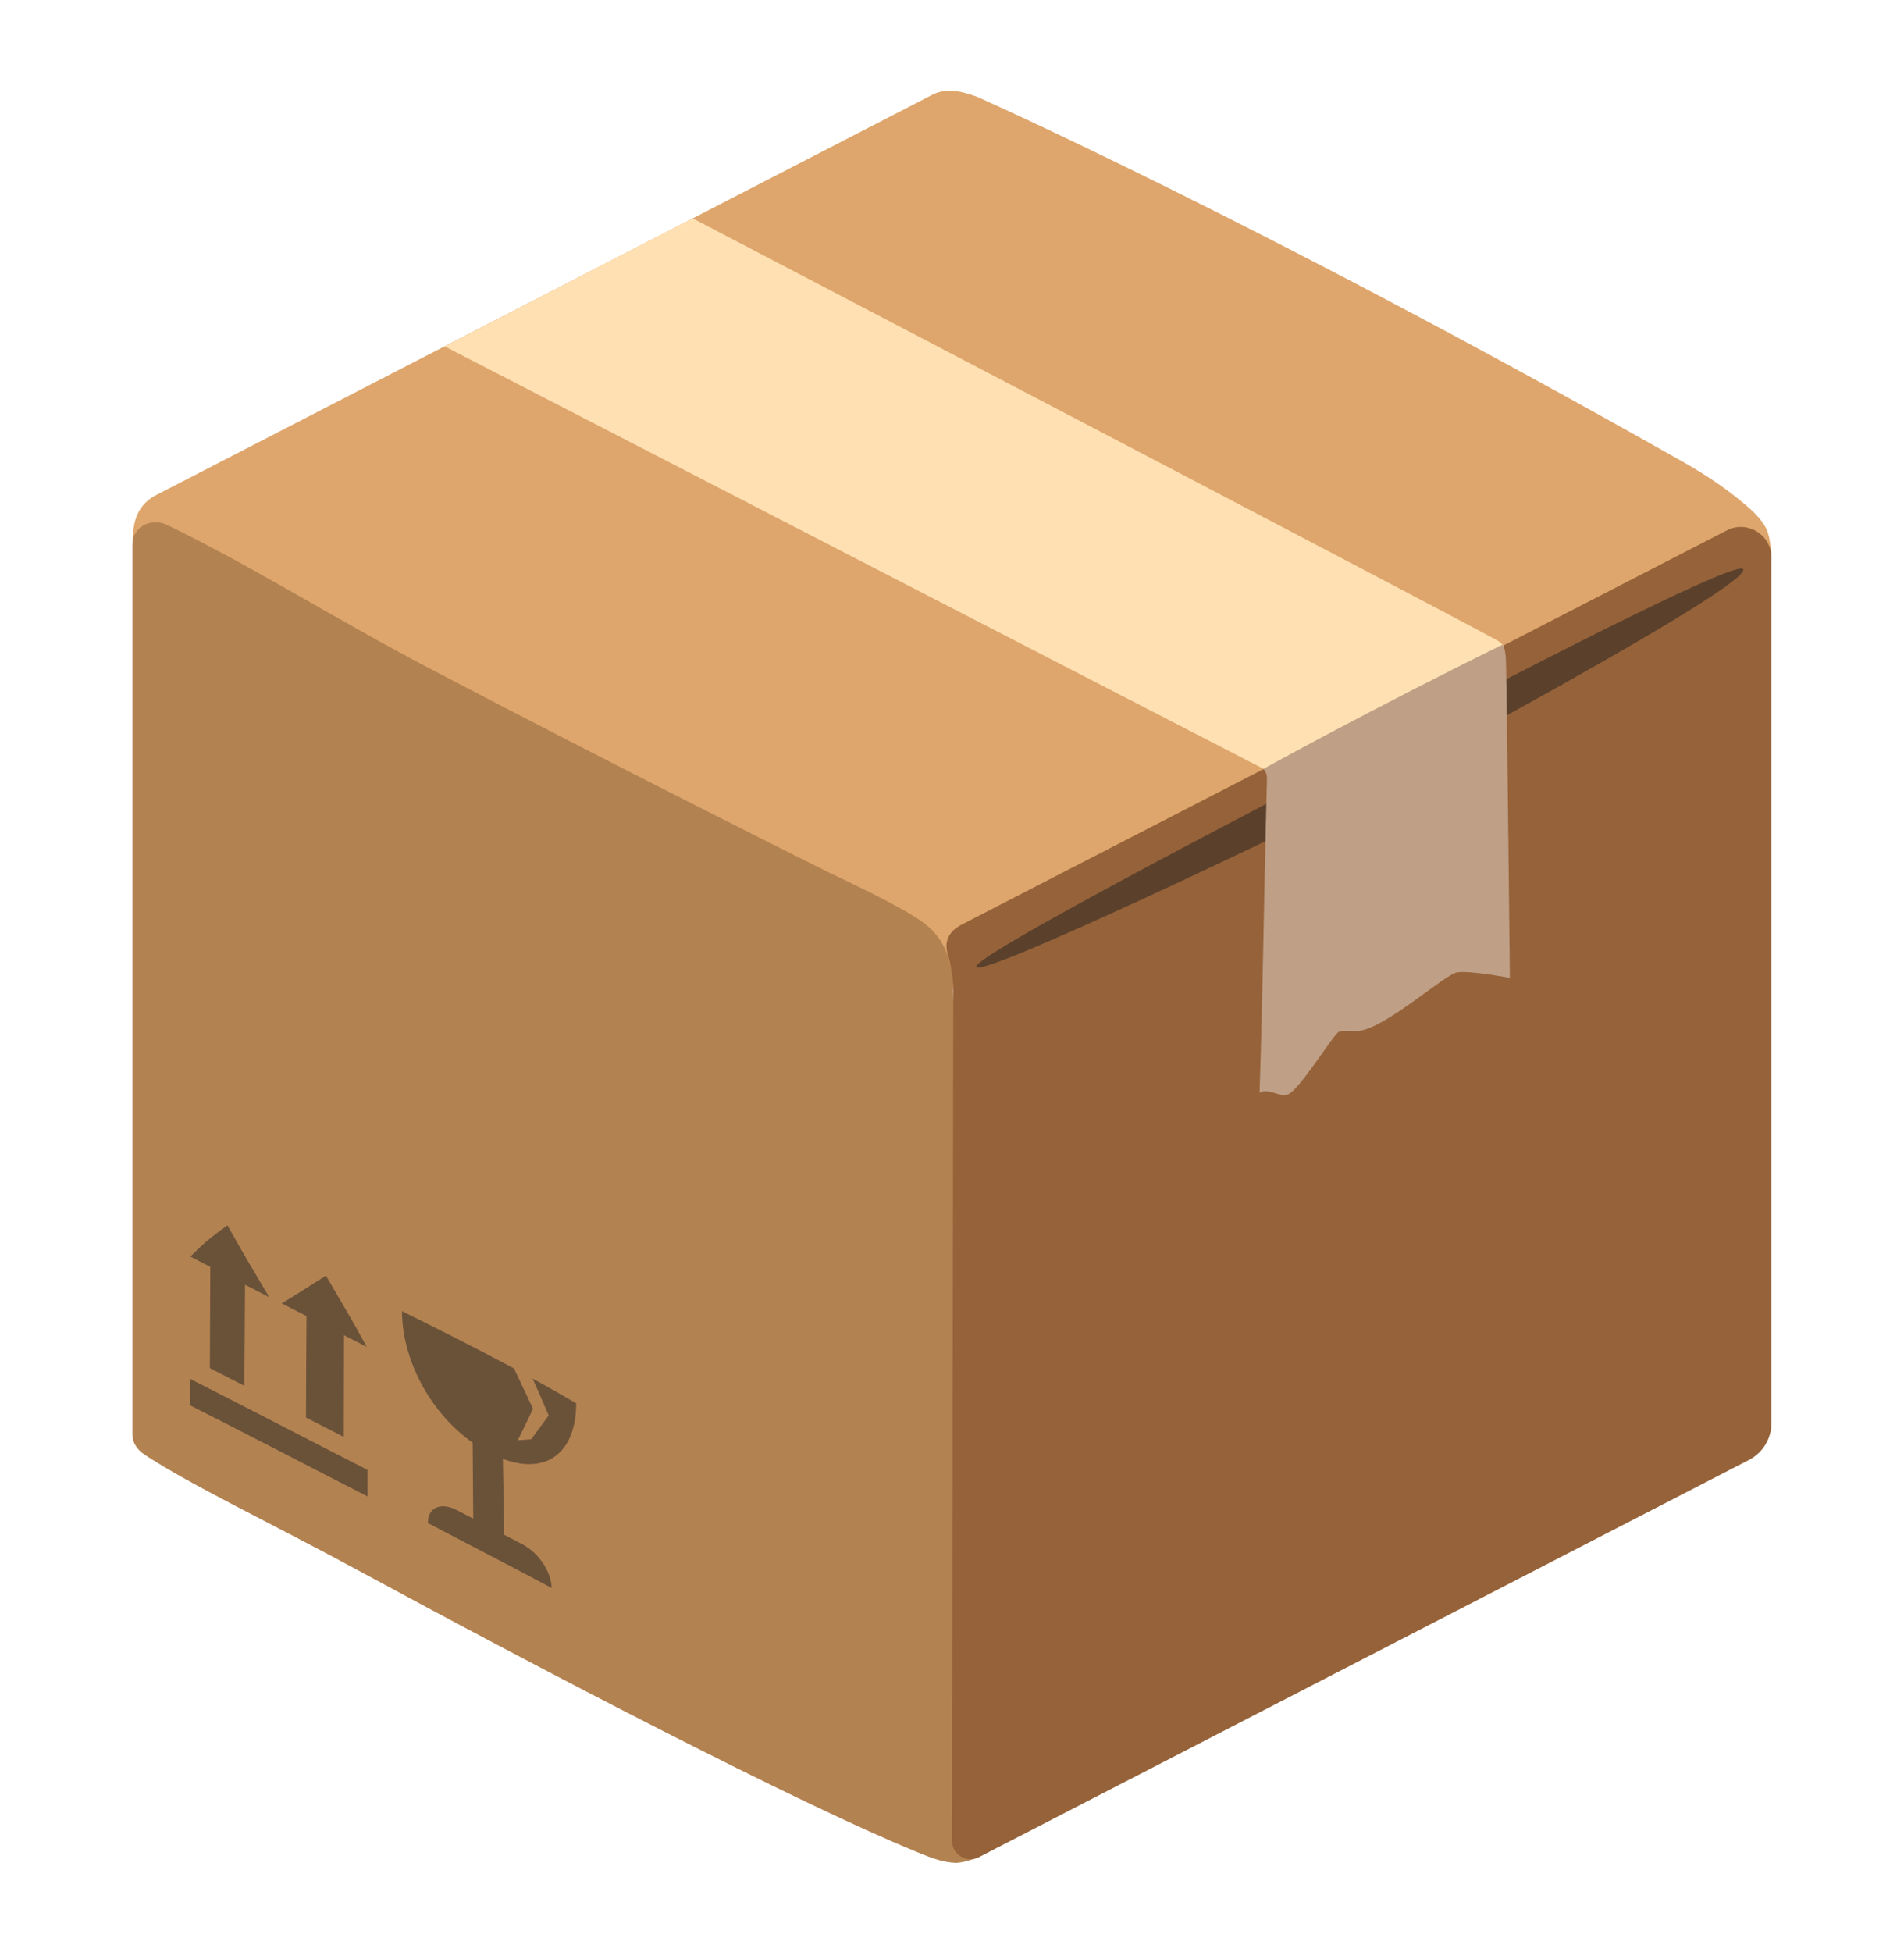 <svg width="40" height="41" viewBox="0 0 40 41" fill="none" xmlns="http://www.w3.org/2000/svg">
<g clip-path="url(#clip0_2321_5636)">
<path d="M19.545 2.012L3.245 10.415C2.889 10.625 2.786 10.937 2.789 11.39L2.82 11.956L20.03 20.781L37.199 12.097C37.199 12.097 37.217 12.009 37.217 11.703C37.217 11.703 37.202 11.3 37.111 11.112C37.011 10.9 36.798 10.709 36.661 10.594C36.295 10.29 35.93 10.022 35.308 9.672C26.392 4.631 20.53 2.034 20.53 2.034C20.152 1.894 19.839 1.844 19.545 2.012Z" fill="#DEA66C"/>
<path d="M3.041 30.55C3.991 31.178 5.725 32.003 7.478 32.953C11.553 35.16 16.703 37.841 19.266 38.894C19.613 39.038 19.819 39.106 20.059 39.119C20.238 39.128 20.531 39.01 20.531 39.01C20.531 39.01 20.053 21.763 20.025 20.778C19.997 19.816 19.594 19.497 19.238 19.266C18.681 18.91 17.475 18.353 17.475 18.353C17.475 18.353 13.25 16.253 9.031 14.041C7.025 12.988 5.331 11.909 3.509 11.022C3.175 10.863 2.781 11.063 2.781 11.438V30.125C2.781 30.303 2.891 30.453 3.041 30.55Z" fill="#B38251"/>
<path d="M36.742 30.659L20.567 39C20.308 39.134 19.999 38.947 19.999 38.653L20.027 20.784C20.027 20.613 19.974 20.234 19.921 20.084C19.774 19.647 20.093 19.472 20.236 19.4L36.28 11.137C36.705 10.919 37.214 11.228 37.214 11.706V29.891C37.214 30.212 37.033 30.509 36.742 30.659Z" fill="#966239"/>
<path opacity="0.5" d="M29.519 15.372C29.519 15.372 20.654 19.907 20.51 20.291C20.366 20.672 27.466 17.26 28.297 16.831C29.238 16.347 36.626 12.397 36.626 11.963C36.629 11.607 29.519 15.372 29.519 15.372Z" fill="#212121"/>
<g opacity="0.5">
<path d="M4 29.516C5.153 30.097 6.297 30.697 7.722 31.425V30.869C6.303 30.144 5.156 29.547 4 28.959V29.516ZM6.428 29.769C6.753 29.934 6.916 30.019 7.222 30.175C7.225 29.206 7.225 28.722 7.228 27.753C6.922 27.597 6.763 27.516 6.441 27.35C6.434 28.319 6.431 28.8 6.428 29.769ZM4.409 28.731C4.678 28.869 4.828 28.947 5.134 29.103L5.15 26.691C4.841 26.531 4.691 26.456 4.419 26.312C4.416 27.281 4.412 27.766 4.409 28.731Z" fill="#212121"/>
<path d="M5.919 27.372C6.659 27.75 7.053 27.953 7.706 28.285C7.381 27.694 7.203 27.394 6.847 26.788C6.481 27.025 6.291 27.141 5.919 27.372ZM4 26.388C4.553 26.675 4.925 26.866 5.656 27.241C5.294 26.631 5.112 26.328 4.778 25.731C4.438 25.978 4.278 26.106 4 26.388Z" fill="#212121"/>
</g>
<g opacity="0.5">
<path d="M9.944 32.188C10.203 32.322 10.338 32.394 10.597 32.528C10.578 31.378 10.569 30.803 10.547 29.653C10.297 29.522 10.172 29.456 9.922 29.328C9.931 30.472 9.934 31.044 9.944 32.188Z" fill="#212121"/>
<path d="M8.989 31.984C9.939 32.484 10.677 32.859 11.589 33.347C11.583 33.019 11.33 32.622 10.986 32.437C10.448 32.153 10.142 31.997 9.598 31.712C9.248 31.534 8.989 31.662 8.989 31.984ZM10.798 28.737L11.198 29.584C11.073 29.85 11.008 29.984 10.877 30.247C10.989 30.237 11.045 30.234 11.158 30.225C11.308 30.025 11.383 29.925 11.527 29.725C11.395 29.415 11.327 29.259 11.189 28.95C11.57 29.159 11.758 29.265 12.105 29.469C12.105 30.587 11.373 31.081 10.273 30.506C9.173 29.934 8.445 28.656 8.445 27.534C9.264 27.944 9.814 28.212 10.798 28.737Z" fill="#212121"/>
</g>
<path d="M31.484 13.466C31.328 13.35 14.55 4.584 14.55 4.584L9.344 7.275L26.547 16.147L26.556 16.156L31.591 13.578C31.591 13.578 31.581 13.553 31.553 13.522C31.531 13.503 31.494 13.475 31.484 13.466Z" fill="#FFE0B2"/>
<path d="M31.561 13.54C28.711 14.944 26.542 16.147 26.542 16.147C26.614 16.219 26.617 16.312 26.617 16.359C26.608 16.722 26.602 17.009 26.592 17.369C26.548 19.228 26.523 21.09 26.461 22.95C26.67 22.825 26.923 23.1 27.114 22.95C27.408 22.719 28.033 21.7 28.127 21.669C28.252 21.628 28.386 21.659 28.514 21.653C29.077 21.622 30.336 20.475 30.605 20.422C30.864 20.372 31.72 20.537 31.72 20.537C31.72 20.537 31.661 14.866 31.639 13.912C31.633 13.575 31.561 13.54 31.561 13.54Z" fill="#BF9F85"/>
</g>
<defs>
<clipPath id="clip0_2321_5636">
<rect width="40" height="40" fill="white" transform="translate(0 0.5)"/>
</clipPath>
</defs>
</svg>
